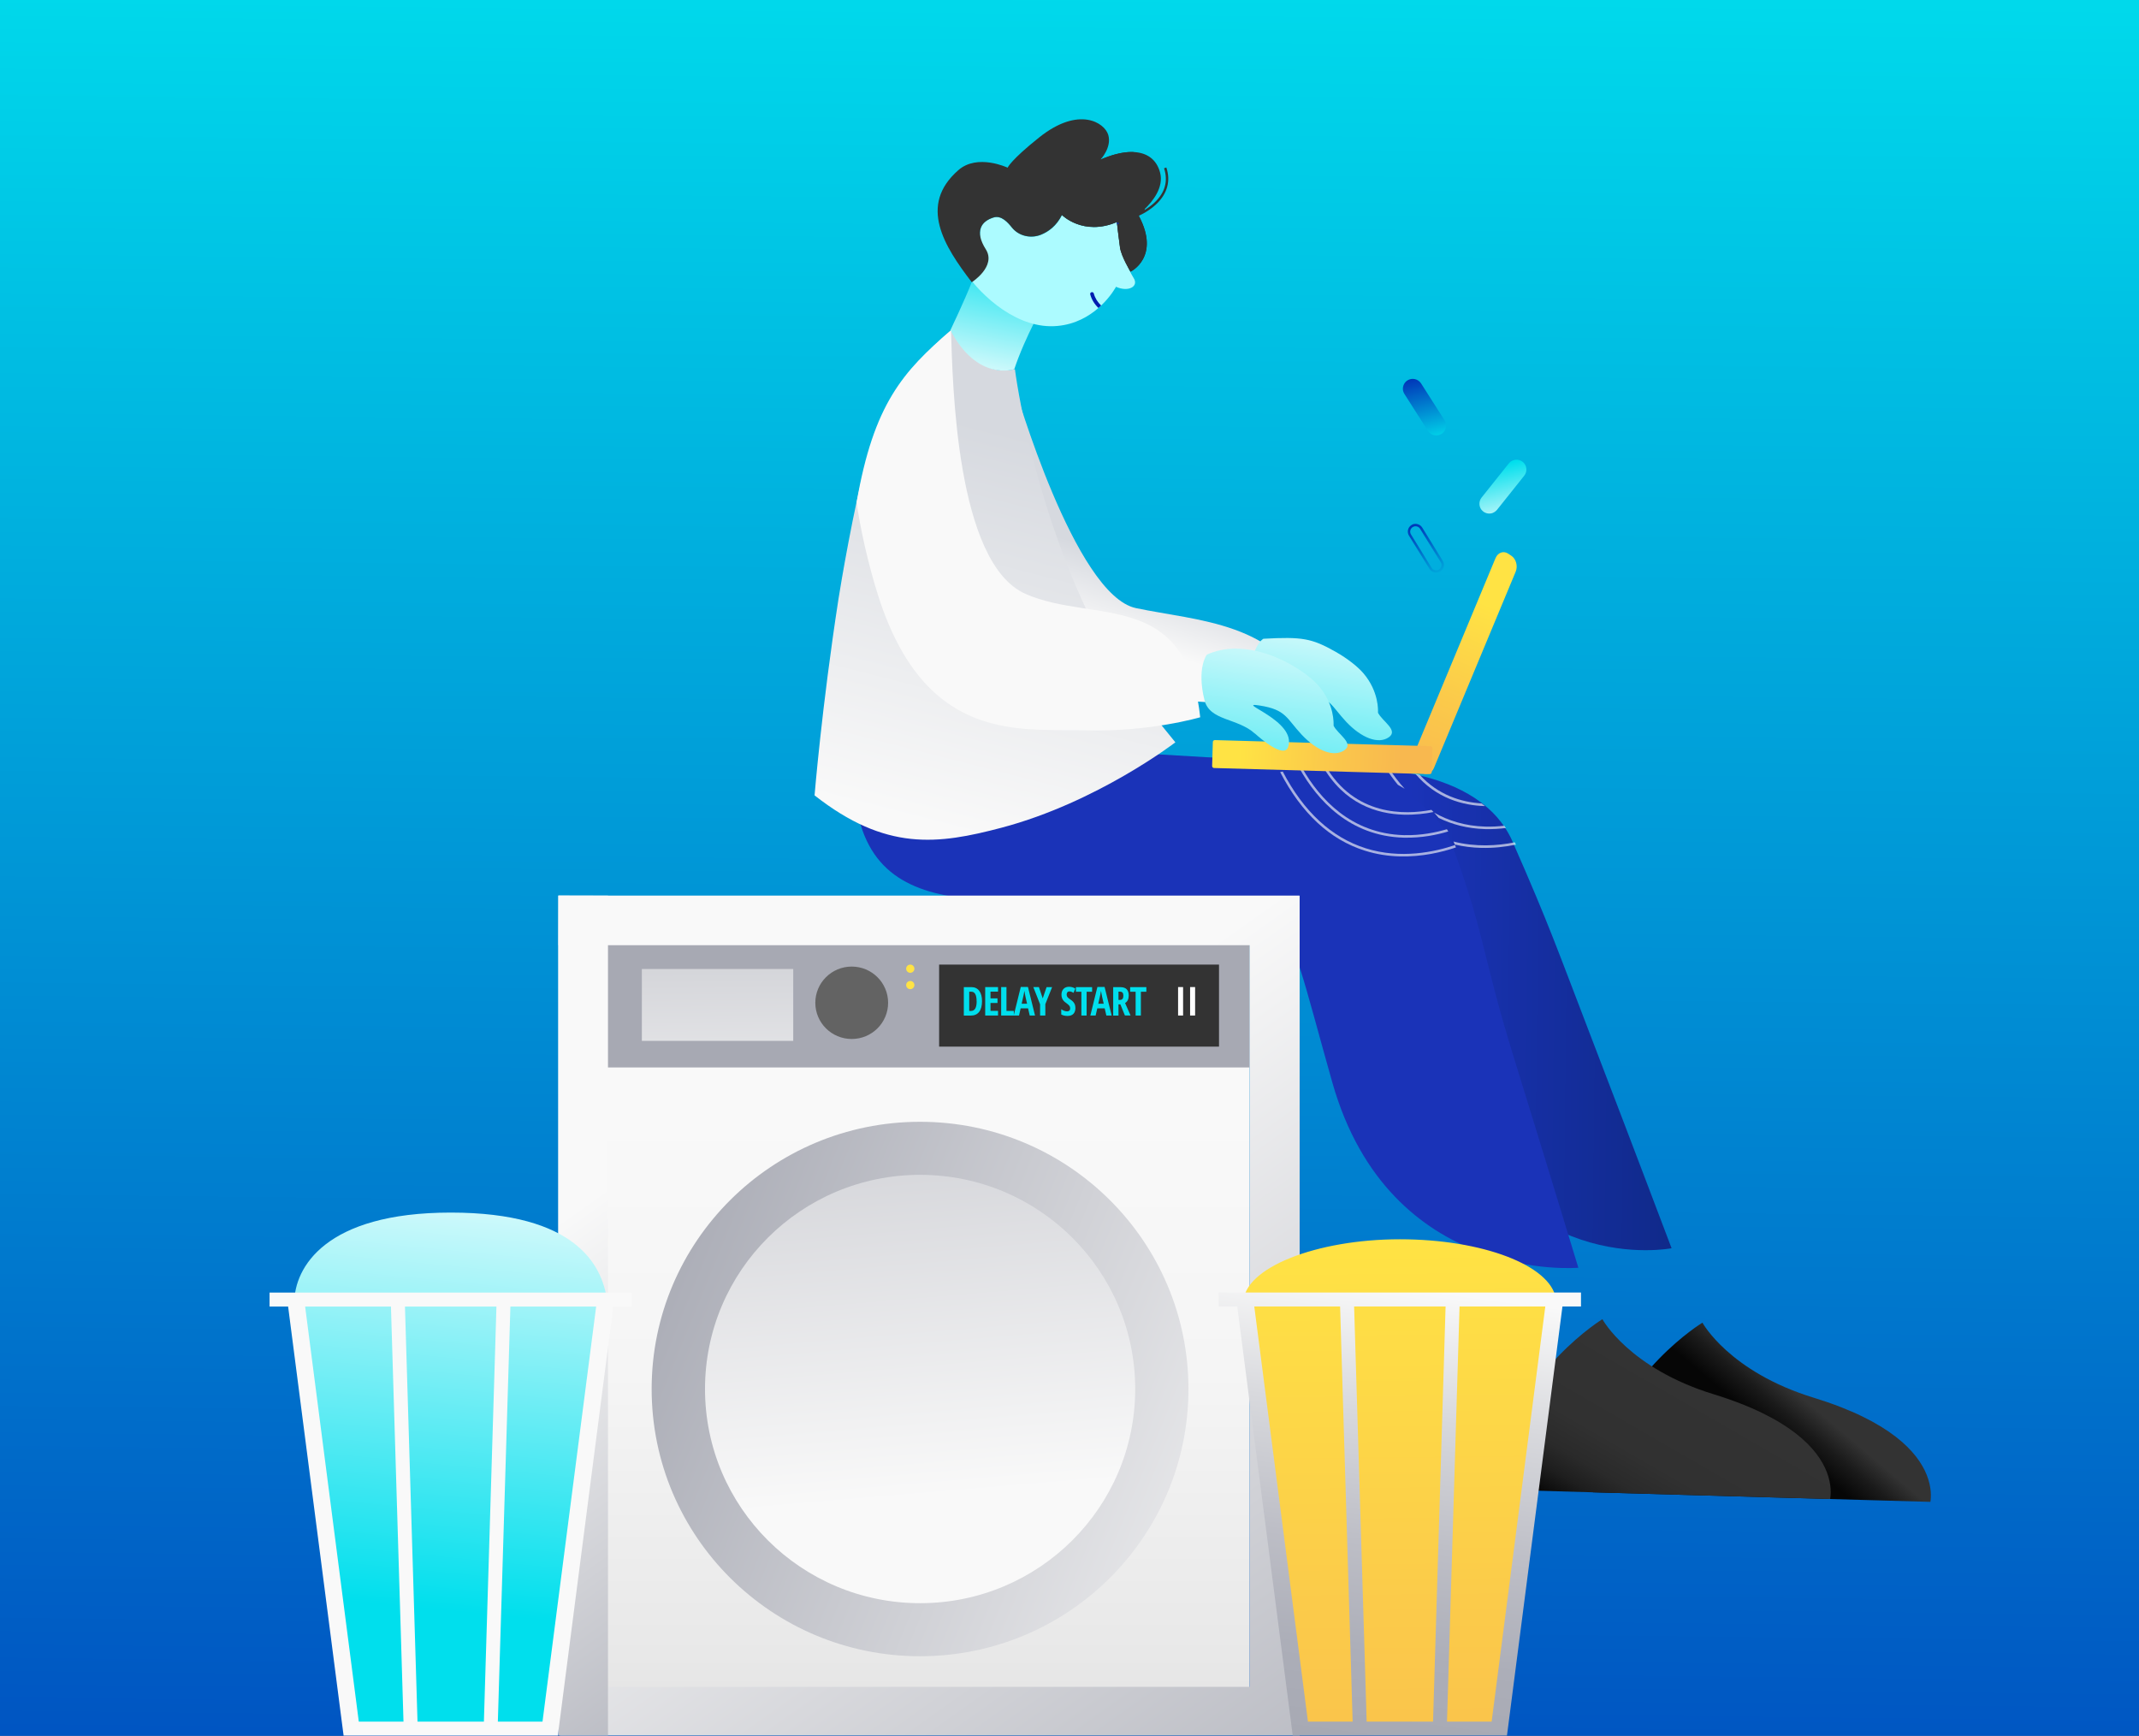<svg width="520" height="422" viewBox="0 0 520 422" fill="none" xmlns="http://www.w3.org/2000/svg">
<rect x="0" y="0" width="520" height="422" fill="#808080" stroke="none"/>
<rect width="520" height="422" fill="url(#paint0_linear_5922_329724)"/>
<path d="M387.238 362.786L469.283 365.111C469.455 364.098 469.641 361.644 468.367 358.492C466.162 353.042 459.589 345.525 440.947 339.804C420.314 333.471 413.871 321.545 413.871 321.545C413.871 321.545 394.025 333.599 388.398 356.224C387.883 358.321 387.482 360.503 387.238 362.786Z" fill="url(#paint1_linear_5922_329724)"/>
<path d="M362.973 362.099L444.903 364.424C445.075 363.525 445.347 361.043 444.087 357.819C441.953 352.356 435.438 344.738 416.624 338.961C395.991 332.627 389.548 320.701 389.548 320.701C389.548 320.701 369.688 332.855 364.118 355.551C363.603 357.648 363.216 359.831 362.973 362.113V362.099Z" fill="url(#paint2_linear_5922_329724)"/>
<path d="M246.678 94.086C246.678 94.086 261.255 144.699 276.16 147.837C291.066 150.975 311.054 151.247 318.385 169.891C318.385 169.891 294.574 173.158 275.186 168.022C255.814 162.887 248.21 138.422 248.21 138.422L246.664 94.086H246.678Z" fill="url(#paint3_linear_5922_329724)"/>
<path d="M225.828 188.407C227.002 233.328 274.11 213.456 311.367 215.596C348.981 217.765 332.429 215.325 349.568 263.313C366.707 311.301 406.369 303.456 406.369 303.456C406.369 303.456 396.518 277.393 387.369 253.584C378.219 229.776 376.788 225.268 367.71 204.612C367.609 204.384 367.509 204.17 367.409 203.942C367.323 203.77 367.251 203.614 367.166 203.442C366.607 202.344 365.977 201.317 365.276 200.347C365.161 200.176 365.032 200.019 364.903 199.848C363.7 198.264 362.297 196.88 360.78 195.654C360.536 195.454 360.293 195.268 360.035 195.069C356.112 192.116 351.415 190.176 346.733 188.92C346.418 188.835 346.103 188.749 345.788 188.678C343.869 188.193 341.979 187.836 340.132 187.551C339.889 187.508 339.66 187.48 339.416 187.451C337.913 187.237 336.467 187.08 335.092 186.966C334.877 186.952 334.663 186.938 334.448 186.909C328.477 186.467 324.167 186.823 324.167 186.823L225.828 188.393V188.407Z" fill="url(#paint4_linear_5922_329724)"/>
<path d="M276.574 218.978C315.62 220.077 309.95 213.985 323.896 263.158C337.842 312.315 383.704 308.193 383.704 308.193C383.704 308.193 375.571 281.46 367.997 257.009C360.422 232.559 361.038 227.438 353.277 206.125C353.192 205.897 353.106 205.669 353.02 205.441C352.948 205.269 352.891 205.098 352.805 204.941C352.361 203.914 351.846 202.93 351.287 202.003L350.987 201.532C350.127 200.191 349.125 198.964 348.023 197.837C347.865 197.68 347.708 197.523 347.55 197.367C334.821 184.899 309.663 185.056 309.663 185.056L207.888 179.021C203.464 227.323 237.541 217.894 276.588 218.993L276.574 218.978Z" fill="#1A33B8"/>
<path d="M362.927 124.671C363.299 124.529 363.643 124.272 363.929 123.944L370.559 115.627C371.375 114.6 371.203 113.088 370.172 112.275C369.141 111.462 367.623 111.633 366.793 112.66L360.164 120.977C359.347 122.004 359.519 123.516 360.55 124.329C361.252 124.885 362.154 124.985 362.927 124.686V124.671Z" fill="url(#paint5_linear_5922_329724)"/>
<path d="M341.048 94.6C341.063 94.999 341.192 95.413 341.421 95.77L347.134 104.742C347.85 105.855 349.324 106.183 350.441 105.484C351.558 104.771 351.887 103.302 351.186 102.189L345.473 93.216C344.757 92.103 343.282 91.775 342.165 92.474C341.421 92.945 341.02 93.772 341.048 94.6Z" fill="url(#paint6_linear_5922_329724)"/>
<path d="M344.072 127.354C343.743 127.354 343.428 127.453 343.142 127.639C342.254 128.181 341.982 129.336 342.526 130.221L347.538 138.323C347.81 138.751 348.211 139.051 348.712 139.165C349.198 139.279 349.714 139.208 350.143 138.937C351.031 138.395 351.303 137.239 350.759 136.355L345.748 128.252C345.476 127.824 345.06 127.525 344.574 127.411C344.416 127.368 344.244 127.354 344.087 127.354H344.072ZM343.457 128.138C343.757 127.953 344.101 127.896 344.43 127.981C344.774 128.067 345.046 128.266 345.232 128.566L350.244 136.669C350.616 137.268 350.43 138.067 349.814 138.452C349.513 138.637 349.17 138.694 348.826 138.609C348.483 138.537 348.21 138.323 348.024 138.024L343.013 129.921C342.641 129.322 342.827 128.523 343.442 128.138H343.457Z" fill="url(#paint7_linear_5922_329724)"/>
<path d="M231.214 80.293C237.628 91.734 244.974 90.008 245.804 89.922L246.735 89.765C246.735 89.765 251.36 127.611 270.876 161.219C273.668 166.041 282.488 176.355 285.738 180.463C285.738 180.463 266.795 195.042 243.542 201.205C227.949 205.327 215.377 206.982 198.023 193.359C198.023 193.359 199.77 171.947 203.837 145.613C204.367 142.218 207.488 123.531 210.695 111.719C213.559 101.22 219.272 90.293 231.185 80.293" fill="url(#paint8_linear_5922_329724)"/>
<path d="M368.469 138.98L348.595 186.712C348.037 188.067 346.648 188.552 345.502 187.782L344.744 187.268C343.598 186.498 343.14 184.772 343.698 183.402L363.572 135.671C364.145 134.316 365.52 133.831 366.665 134.601L367.424 135.114C368.569 135.885 369.042 137.611 368.469 138.98Z" fill="url(#paint9_linear_5922_329724)"/>
<path d="M231.057 80.278C237.701 92.917 246.578 89.75 246.578 89.75C247.91 85.741 249.771 81.704 251.332 78.566C244.717 76.826 240.465 72.603 236.284 68.481C234.436 73.188 231.043 80.278 231.043 80.278H231.057Z" fill="url(#paint10_linear_5922_329724)"/>
<path d="M234.449 65.998C238.716 72.132 247.493 80.163 257.115 79.236C261.425 78.837 264.718 76.897 267.038 74.871C267.267 74.671 267.482 74.471 267.697 74.272C270.131 71.961 271.305 69.721 271.305 69.721C274.312 71.091 276.946 69.621 275.572 67.553C275.171 66.939 274.713 66.055 274.297 65.099C273.252 62.845 272.307 60.263 272.307 60.263C272.307 60.249 272.307 60.235 272.307 60.221C271.992 58.038 271.534 53.987 271.534 53.987C263.33 57.482 258.189 52.289 258.189 52.289C256.858 54.914 254.939 56.34 253.078 57.082C250.586 58.081 247.679 57.41 246.004 55.328C245.059 54.158 243.47 52.303 241.565 52.888C238.444 53.844 237.427 55.755 238.902 60.62C240.32 65.299 234.879 65.969 234.449 66.012V65.998Z" fill="#ACFBFF"/>
<path d="M265.032 71.549C265.376 72.832 266.091 73.974 267.037 74.872C267.266 74.673 267.48 74.473 267.695 74.273C266.85 73.489 266.206 72.476 265.905 71.349C265.762 70.792 264.889 71.006 265.046 71.563L265.032 71.549Z" fill="#001CB0"/>
<path d="M236.25 68.608C236.25 68.608 242.293 64.756 239.644 60.591C236.923 56.283 238.441 53.829 241.548 52.859C243.453 52.274 245.042 54.114 245.987 55.298C247.648 57.381 250.569 58.051 253.046 57.053C254.907 56.311 256.826 54.899 258.158 52.26C258.158 52.26 263.312 57.452 271.502 53.972C271.502 53.972 271.531 54.243 271.574 54.585C271.717 55.812 272.032 58.551 272.276 60.206C272.591 62.388 274.824 66.04 274.824 66.04C274.824 66.04 282.198 62.516 276.829 52.445C276.958 52.388 277.688 52.089 278.633 51.504C279.392 51.033 280.294 50.405 281.139 49.592C283.802 47.053 284.632 43.972 283.544 40.719L282.986 40.905C284.002 43.972 283.258 46.753 280.752 49.164C279.95 49.935 279.077 50.548 278.347 50.99C278.118 51.133 277.889 51.261 277.688 51.361C277.86 51.204 278.06 51.033 278.261 50.833C280.165 49.022 283 45.569 282.012 41.917C281.167 38.779 278.891 37.139 275.669 36.968C273.865 36.868 271.746 37.239 269.426 38.052C268.811 38.266 268.181 38.508 267.551 38.779C267.551 38.779 270.314 35.869 269.426 32.816C268.567 29.821 262.281 25.727 252.674 33.373C245.686 38.936 244.956 40.762 244.956 40.762C244.956 40.762 237.639 37.296 233 41.347C223.206 49.877 229.506 59.82 236.236 68.608H236.25Z" fill="#333333"/>
<path d="M278.364 50.99L278.278 50.848L276.058 46.711C276.388 51.918 271.52 53.986 271.52 53.986C271.52 53.986 271.978 58.038 272.293 60.22C272.608 62.403 274.841 66.055 274.841 66.055C274.841 66.055 282.215 62.531 276.846 52.46" fill="#333333"/>
<path d="M261.141 43.615C261.141 43.615 266.238 44.413 270.491 42.859C273.598 41.717 274.371 39.706 275.688 36.967C273.884 36.867 271.765 37.238 269.445 38.051L267.57 38.779C267.57 38.779 264.348 42.859 261.155 43.6L261.141 43.615Z" fill="#333333"/>
<path d="M272.121 54.302L271.52 53.988C271.52 53.988 271.548 54.245 271.591 54.602L272.121 54.302Z" fill="url(#paint11_linear_5922_329724)"/>
<path d="M258.174 52.275C258.174 52.275 263.329 57.467 271.519 53.986L258.246 46.94C259.835 49.336 258.16 52.275 258.16 52.275H258.174Z" fill="#333333"/>
<path d="M208.242 122.047C208.987 127.853 211.077 137.225 213.411 144.572C219.94 165.242 230.264 172.917 240.845 175.784C248.849 177.952 257.011 177.368 263.798 177.553C279.519 177.995 291.776 174.372 291.776 174.372C289.285 151.063 276.083 149.85 262.724 147.767C258.142 147.054 253.531 146.241 249.322 144.386C232.311 136.897 231.596 92.689 231.195 80.293C219.468 90.307 212.395 98.296 208.257 122.033L208.242 122.047Z" fill="#F9F9F9"/>
<path d="M308.161 214.871C308.848 215.356 310.366 216.398 310.953 216.997C311.555 217.61 312.056 218.68 312.958 220.292L315.206 232.66C315.206 232.66 311.941 224.843 308.92 222.66C305.269 220.021 302.82 219.95 302.82 219.95L303.164 213.288C303.551 213.416 304.653 212.446 308.175 214.871H308.161Z" fill="#1A33B8"/>
<path opacity="0.64" d="M351.748 201.588C349.128 202.358 345.462 203.128 341.367 203.029H341.281C328.48 202.658 320.849 194.227 316.582 186.752C316.367 186.78 316.152 186.823 315.938 186.852C320.262 194.512 328.065 203.271 341.253 203.642H341.367C345.605 203.742 349.385 202.943 352.077 202.13L351.748 201.588Z" fill="#F9F9F9"/>
<path opacity="0.64" d="M311.211 187.695C316.38 197.695 323.31 204.143 331.829 206.81C334.693 207.709 337.514 208.123 340.22 208.194C345.69 208.351 350.601 207.152 353.952 206.011C353.88 205.826 353.808 205.626 353.722 205.441C348.797 207.11 340.506 208.907 332.016 206.225C323.711 203.6 316.924 197.324 311.841 187.566C311.626 187.609 311.426 187.638 311.211 187.695Z" fill="#F9F9F9"/>
<path opacity="0.64" d="M321.461 186.097C326.73 195.412 334.72 197.88 341.263 198.051C344.041 198.122 346.561 197.794 348.494 197.409C348.322 197.238 348.165 197.052 347.993 196.881C341.593 198.108 329.336 198.465 322.134 186.025C321.905 186.04 321.69 186.068 321.461 186.082V186.097Z" fill="#F9F9F9"/>
<path opacity="0.64" d="M361.051 200.948C356.197 200.805 352.102 199.521 348.637 197.553C349.023 197.966 349.396 198.409 349.754 198.837C352.975 200.42 356.712 201.433 361.036 201.561H361.151C362.898 201.604 364.559 201.49 366.105 201.29C365.976 201.105 365.833 200.905 365.69 200.734C364.258 200.905 362.74 200.991 361.137 200.948H361.051Z" fill="#F9F9F9"/>
<path opacity="0.64" d="M336.883 186.711C337.742 188.08 338.716 189.45 339.832 190.791C340.391 191.105 340.935 191.418 341.479 191.747C340.033 190.163 338.787 188.494 337.699 186.825C337.427 186.782 337.155 186.739 336.897 186.711H336.883Z" fill="#F9F9F9"/>
<path opacity="0.64" d="M353.363 204.598C353.464 204.827 353.578 205.069 353.664 205.312C355.826 205.825 357.959 206.068 360.007 206.125C363.1 206.21 365.992 205.868 368.541 205.34C368.455 205.155 368.355 204.955 368.254 204.769C364.002 205.625 358.761 205.953 353.363 204.584V204.598Z" fill="#F9F9F9"/>
<path opacity="0.64" d="M330.996 185.626C331.082 185.783 331.168 185.94 331.254 186.111C331.469 186.51 331.683 186.895 331.898 187.295C332.199 187.395 332.485 187.509 332.786 187.609C332.514 187.138 332.242 186.653 331.984 186.168C331.87 185.954 331.755 185.726 331.626 185.512C331.411 185.555 331.211 185.597 330.996 185.64V185.626Z" fill="#F9F9F9"/>
<path opacity="0.64" d="M344.07 188.096C349.11 194.073 355.582 195.813 361.023 195.97C360.751 195.742 360.465 195.528 360.193 195.314C355.282 195.014 349.683 193.331 345.144 188.367C344.786 188.267 344.428 188.181 344.07 188.096Z" fill="#F9F9F9"/>
<path d="M347.55 188.194L295.144 186.71C294.872 186.71 294.672 186.482 294.672 186.211L294.844 180.391C294.844 180.12 295.073 179.92 295.345 179.92L347.75 181.403C348.022 181.403 348.223 181.632 348.223 181.903L348.051 187.723C348.051 187.994 347.822 188.194 347.55 188.194Z" fill="url(#paint12_linear_5922_329724)"/>
<path d="M315.864 175.183C311.625 171.332 303.478 172.302 303.607 167.024C303.836 156.867 307.144 155.284 307.144 155.284C316.594 154.77 318.856 155.169 324.641 158.422C327.662 160.134 330.11 162.102 331.471 163.7C335.222 168.108 335.022 172.744 334.993 173.229C334.993 173.229 334.993 173.229 334.993 173.243V173.258C336.01 175.34 340.105 177.566 337.585 179.263C335.065 180.961 331.012 179.449 327.261 175.469C323.51 171.475 323.51 169.392 317.038 168.365C310.566 167.338 326.287 172.045 323.925 178.493C322.923 181.218 317.453 176.596 315.878 175.169L315.864 175.183Z" fill="url(#paint13_linear_5922_329724)"/>
<path d="M305.064 178.337C300.812 174.485 294.053 175.298 292.808 170.177C290.875 162.317 293.395 159.15 293.395 159.15C300.11 156.04 308.057 158.323 313.841 161.575C316.863 163.273 319.311 165.256 320.671 166.853C324.423 171.261 324.222 175.897 324.194 176.382V176.411C325.21 178.494 329.305 180.719 326.785 182.417C324.265 184.114 320.213 182.602 316.462 178.622C312.71 174.628 312.71 172.531 306.238 171.518C299.766 170.491 315.488 175.198 313.125 181.646C312.123 184.371 306.654 179.749 305.079 178.322L305.064 178.337Z" fill="url(#paint14_linear_5922_329724)"/>
<path d="M147.605 411.798H303.805V218.148H147.605V411.798Z" fill="url(#paint15_linear_5922_329724)"/>
<path d="M147.605 259.505H303.805V217.908H147.605V259.505Z" fill="#A7A9B3"/>
<path d="M156.039 253.043H192.837V235.568H156.039V253.043Z" fill="url(#paint16_linear_5922_329724)"/>
<path d="M223.667 402.642C259.707 402.642 288.916 373.555 288.916 337.678C288.916 301.802 259.707 272.715 223.667 272.715C187.628 272.715 158.418 301.802 158.418 337.678C158.418 373.555 187.628 402.642 223.667 402.642Z" fill="url(#paint17_linear_5922_329724)"/>
<path d="M223.682 389.745C252.562 389.745 275.973 366.436 275.973 337.677C275.973 308.919 252.562 285.609 223.682 285.609C194.801 285.609 171.391 308.919 171.391 337.677C171.391 366.436 194.801 389.745 223.682 389.745Z" fill="url(#paint18_linear_5922_329724)"/>
<path d="M207.056 252.584C211.938 252.584 215.905 248.647 215.905 243.782C215.905 238.918 211.938 234.98 207.056 234.98C202.173 234.98 198.207 238.918 198.207 243.782C198.207 248.647 202.173 252.584 207.056 252.584Z" fill="#636363"/>
<path d="M315.949 421.915V217.765H315.906V217.723H135.823L135.766 229.791H303.821V410.074H136.095V421.9H315.949V421.915Z" fill="url(#paint19_linear_5922_329724)"/>
<path d="M147.807 319.09V421.913H135.68V217.707L147.807 217.736V319.09Z" fill="url(#paint20_linear_5922_329724)"/>
<path d="M296.346 234.498H228.305V254.441H296.346V234.498Z" fill="#333333"/>
<path d="M238.733 243.371C238.733 244.513 238.504 245.383 238.031 245.996C237.559 246.595 236.9 246.895 236.012 246.895H234.309V239.976H236.17C236.972 239.976 237.602 240.276 238.06 240.875C238.504 241.474 238.733 242.301 238.733 243.371ZM237.416 243.4C237.416 241.859 236.986 241.089 236.141 241.089H235.626V245.768H236.041C236.514 245.768 236.857 245.568 237.086 245.183C237.315 244.784 237.43 244.199 237.43 243.414L237.416 243.4ZM242.628 246.881H239.506V239.962H242.628V241.075H240.795V242.715H242.499V243.828H240.795V245.739H242.628V246.866V246.881ZM243.387 246.881V239.962H244.675V245.754H246.465V246.881H243.387ZM250.331 246.881L249.93 245.14H248.126L247.725 246.881H246.436L248.155 239.933H249.901L251.62 246.881H250.317H250.331ZM249.687 243.999L249.314 242.387C249.3 242.287 249.243 242.045 249.171 241.66C249.1 241.26 249.042 241.003 249.028 240.875C248.985 241.146 248.928 241.446 248.87 241.774C248.799 242.102 248.641 242.844 248.369 244.013H249.687V243.999ZM253.495 242.701L254.426 239.976H255.772L254.125 244.113V246.881H252.851V244.156L251.204 239.962H252.565L253.481 242.687L253.495 242.701ZM261.442 244.983C261.442 245.625 261.285 246.125 260.955 246.467C260.626 246.809 260.153 246.98 259.538 246.98C258.922 246.98 258.421 246.866 257.991 246.624V245.354C258.507 245.697 258.994 245.868 259.423 245.868C259.667 245.868 259.853 245.796 259.982 245.668C260.11 245.54 260.168 245.354 260.168 245.112C260.168 244.869 260.096 244.669 259.939 244.484C259.795 244.299 259.538 244.085 259.208 243.842C258.908 243.642 258.679 243.443 258.535 243.257C258.378 243.072 258.263 242.858 258.177 242.63C258.092 242.401 258.049 242.13 258.049 241.816C258.049 241.217 258.22 240.761 258.55 240.404C258.879 240.062 259.323 239.891 259.881 239.891C260.44 239.891 260.927 240.033 261.413 240.333L260.984 241.36C260.826 241.274 260.669 241.189 260.497 241.117C260.325 241.046 260.153 241.018 259.967 241.018C259.752 241.018 259.595 241.089 259.48 241.232C259.366 241.36 259.309 241.56 259.309 241.788C259.309 242.016 259.38 242.23 259.509 242.401C259.638 242.572 259.881 242.772 260.211 242.986C260.669 243.286 260.984 243.6 261.156 243.913C261.342 244.227 261.428 244.584 261.428 244.998L261.442 244.983ZM264.177 246.881H262.888V241.103H261.557V239.976H265.494V241.103H264.163V246.881H264.177ZM268.959 246.881L268.558 245.14H266.754L266.353 246.881H265.065L266.783 239.933H268.53L270.248 246.881H268.945H268.959ZM268.315 243.999L267.943 242.387C267.928 242.287 267.871 242.045 267.799 241.66C267.728 241.26 267.671 241.003 267.656 240.875C267.613 241.146 267.556 241.446 267.499 241.774C267.427 242.102 267.27 242.844 266.998 244.013H268.315V243.999ZM271.909 244.199V246.895H270.62V239.976H272.31C273.026 239.976 273.555 240.147 273.885 240.476C274.228 240.818 274.4 241.331 274.4 242.016C274.4 242.886 274.1 243.5 273.513 243.842L274.844 246.866H273.47L272.367 244.17H271.909V244.199ZM271.909 243.086H272.238C272.539 243.086 272.754 243 272.897 242.829C273.026 242.658 273.097 242.401 273.097 242.059C273.097 241.717 273.026 241.46 272.883 241.303C272.739 241.146 272.525 241.075 272.238 241.075H271.909V243.072V243.086ZM277.364 246.881H276.076V241.103H274.744V239.976H278.681V241.103H277.35V246.881H277.364Z" fill="#00DFED"/>
<path d="M286.398 246.88V239.961H287.615V246.88H286.398ZM289.319 246.88V239.961H290.536V246.88H289.319Z" fill="white"/>
<path d="M221.291 236.495C221.845 236.495 222.294 236.048 222.294 235.497C222.294 234.945 221.845 234.498 221.291 234.498C220.738 234.498 220.289 234.945 220.289 235.497C220.289 236.048 220.738 236.495 221.291 236.495Z" fill="#FFE344"/>
<path d="M221.291 240.476C221.845 240.476 222.294 240.029 222.294 239.477C222.294 238.926 221.845 238.479 221.291 238.479C220.738 238.479 220.289 238.926 220.289 239.477C220.289 240.029 220.738 240.476 221.291 240.476Z" fill="#FFE344"/>
<path d="M377.889 319.062C378.176 318.306 378.319 317.521 378.319 316.723C378.319 316.494 378.319 316.252 378.276 316.024L378.319 315.724H378.247C376.987 307.65 360.478 301.273 340.303 301.273C320.129 301.273 302.273 308.192 302.273 316.723C302.273 318.306 302.86 319.818 303.934 321.259L315.776 419.903H364.802L377.875 319.062H377.889Z" fill="url(#paint21_linear_5922_329724)"/>
<path d="M384.332 314.225H296.273V317.62H300.784L313.828 418.532L314.272 421.927H366.348L366.792 418.532L379.836 317.62H384.346V314.225H384.332ZM351.428 317.62L348.378 418.532H332.241L329.192 317.62H351.442H351.428ZM317.966 418.532L304.922 317.62H325.784L328.834 418.532H317.966ZM362.639 418.532H351.772L354.822 317.62H375.669L362.625 418.532H362.639Z" fill="url(#paint22_linear_5922_329724)"/>
<path d="M147.163 319.064C147.449 318.308 147.592 317.524 147.592 316.725C147.592 316.497 147.592 316.254 147.549 316.026L147.592 315.726H147.521C146.261 307.652 140.089 294.785 109.577 294.785C79.064 294.785 71.547 308.18 71.547 316.711C71.547 318.294 72.134 319.806 73.208 321.247L85.049 419.891H134.076L147.148 319.05L147.163 319.064Z" fill="url(#paint23_linear_5922_329724)"/>
<path d="M153.59 314.229H65.531V317.624H70.042L83.086 418.536L83.53 421.931H135.606L136.05 418.536L149.094 317.624H153.604V314.229H153.59ZM120.686 317.624L117.636 418.536H101.499L98.449 317.624H120.7H120.686ZM87.224 418.536L74.18 317.624H95.042L98.091 418.536H87.224ZM131.897 418.536H121.03L124.079 317.624H144.927L131.883 418.536H131.897Z" fill="url(#paint24_linear_5922_329724)"/>
<defs>
<linearGradient id="paint0_linear_5922_329724" x1="261.204" y1="-20.642" x2="254.272" y2="606.928" gradientUnits="userSpaceOnUse">
<stop stop-color="#00DFED"/>
<stop offset="1" stop-color="#001CB0"/>
</linearGradient>
<linearGradient id="paint1_linear_5922_329724" x1="418.725" y1="368.206" x2="440.851" y2="342.077" gradientUnits="userSpaceOnUse">
<stop offset="0.67" stop-color="#060606"/>
<stop offset="0.84" stop-color="#1A1A1A"/>
<stop offset="1" stop-color="#333333"/>
</linearGradient>
<linearGradient id="paint2_linear_5922_329724" x1="415.951" y1="338.247" x2="394.821" y2="374.792" gradientUnits="userSpaceOnUse">
<stop stop-color="#333333"/>
<stop offset="0.53" stop-color="#313131"/>
<stop offset="0.72" stop-color="#2A2A2A"/>
<stop offset="0.85" stop-color="#1E1E1E"/>
<stop offset="0.96" stop-color="#0D0D0D"/>
<stop offset="1" stop-color="#060606"/>
</linearGradient>
<linearGradient id="paint3_linear_5922_329724" x1="268.958" y1="174.114" x2="286.806" y2="118.298" gradientUnits="userSpaceOnUse">
<stop offset="0.32" stop-color="#F9F9F9"/>
<stop offset="0.65" stop-color="#D6D9DF"/>
</linearGradient>
<linearGradient id="paint4_linear_5922_329724" x1="341.951" y1="245.068" x2="464.588" y2="246.448" gradientUnits="userSpaceOnUse">
<stop stop-color="#1A33B8"/>
<stop offset="0.69" stop-color="#0D277C"/>
</linearGradient>
<linearGradient id="paint5_linear_5922_329724" x1="363.056" y1="109.151" x2="367.307" y2="126.162" gradientUnits="userSpaceOnUse">
<stop offset="0.24" stop-color="#00DFED"/>
<stop offset="1" stop-color="#CCF9FB"/>
</linearGradient>
<linearGradient id="paint6_linear_5922_329724" x1="343.253" y1="86.897" x2="348.87" y2="109.389" gradientUnits="userSpaceOnUse">
<stop offset="0.11" stop-color="#001CB0"/>
<stop offset="0.93" stop-color="#00DFED"/>
</linearGradient>
<linearGradient id="paint7_linear_5922_329724" x1="330.241" y1="96.983" x2="353.578" y2="149.059" gradientUnits="userSpaceOnUse">
<stop offset="0.53" stop-color="#001CB0"/>
<stop offset="0.93" stop-color="#00DFED"/>
</linearGradient>
<linearGradient id="paint8_linear_5922_329724" x1="230.584" y1="214.329" x2="268.391" y2="66.915" gradientUnits="userSpaceOnUse">
<stop offset="0.08" stop-color="#F9F9F9"/>
<stop offset="0.72" stop-color="#D6D9DF"/>
</linearGradient>
<linearGradient id="paint9_linear_5922_329724" x1="361.811" y1="147.04" x2="343.7" y2="192.122" gradientUnits="userSpaceOnUse">
<stop stop-color="#FFE344"/>
<stop offset="0.51" stop-color="#FBCA4A"/>
<stop offset="1" stop-color="#F8B84F"/>
</linearGradient>
<linearGradient id="paint10_linear_5922_329724" x1="252.206" y1="23.959" x2="239.369" y2="89.155" gradientUnits="userSpaceOnUse">
<stop offset="0.56" stop-color="#00DFED"/>
<stop offset="1" stop-color="#CCF9FB"/>
</linearGradient>
<linearGradient id="paint11_linear_5922_329724" x1="272.178" y1="55.144" x2="271.381" y2="53.401" gradientUnits="userSpaceOnUse">
<stop offset="0.46" stop-color="#1031AE"/>
<stop offset="0.78" stop-color="#0D277C"/>
</linearGradient>
<linearGradient id="paint12_linear_5922_329724" x1="301.459" y1="183.03" x2="340.676" y2="185.099" gradientUnits="userSpaceOnUse">
<stop stop-color="#FFE344"/>
<stop offset="0.51" stop-color="#FBCA4A"/>
<stop offset="1" stop-color="#F8B84F"/>
</linearGradient>
<linearGradient id="paint13_linear_5922_329724" x1="312.542" y1="225.896" x2="323.473" y2="154.957" gradientUnits="userSpaceOnUse">
<stop offset="0.24" stop-color="#00DFED"/>
<stop offset="1" stop-color="#CCF9FB"/>
</linearGradient>
<linearGradient id="paint14_linear_5922_329724" x1="300.969" y1="229.42" x2="312.014" y2="157.768" gradientUnits="userSpaceOnUse">
<stop offset="0.24" stop-color="#00DFED"/>
<stop offset="1" stop-color="#CCF9FB"/>
</linearGradient>
<linearGradient id="paint15_linear_5922_329724" x1="225.698" y1="189.889" x2="225.698" y2="410.957" gradientUnits="userSpaceOnUse">
<stop offset="0.36" stop-color="#F9F9F9"/>
<stop offset="0.65" stop-color="#F5F5F5"/>
<stop offset="0.94" stop-color="#E9E9E9"/>
<stop offset="1" stop-color="#E6E6E6"/>
</linearGradient>
<linearGradient id="paint16_linear_5922_329724" x1="173.679" y1="168.593" x2="175.314" y2="331.402" gradientUnits="userSpaceOnUse">
<stop stop-color="#A7A9B3"/>
<stop offset="0.74" stop-color="#F9F9F9"/>
</linearGradient>
<linearGradient id="paint17_linear_5922_329724" x1="150.715" y1="308.249" x2="397.004" y2="408.402" gradientUnits="userSpaceOnUse">
<stop stop-color="#A7A9B3"/>
<stop offset="0.74" stop-color="#F9F9F9"/>
</linearGradient>
<linearGradient id="paint18_linear_5922_329724" x1="209.506" y1="170.974" x2="231.508" y2="431.784" gradientUnits="userSpaceOnUse">
<stop stop-color="#A7A9B3"/>
<stop offset="0.74" stop-color="#F9F9F9"/>
</linearGradient>
<linearGradient id="paint19_linear_5922_329724" x1="340.376" y1="480.088" x2="159.545" y2="224.818" gradientUnits="userSpaceOnUse">
<stop stop-color="#A7A9B3"/>
<stop offset="0.74" stop-color="#F9F9F9"/>
</linearGradient>
<linearGradient id="paint20_linear_5922_329724" x1="215.118" y1="422.641" x2="99.143" y2="258.925" gradientUnits="userSpaceOnUse">
<stop stop-color="#A7A9B3"/>
<stop offset="0.74" stop-color="#F9F9F9"/>
</linearGradient>
<linearGradient id="paint21_linear_5922_329724" x1="340.131" y1="300.403" x2="342.093" y2="482.285" gradientUnits="userSpaceOnUse">
<stop stop-color="#FFE344"/>
<stop offset="0.51" stop-color="#FBCA4A"/>
<stop offset="1" stop-color="#F8B84F"/>
</linearGradient>
<linearGradient id="paint22_linear_5922_329724" x1="321.474" y1="456.534" x2="345.055" y2="279.109" gradientUnits="userSpaceOnUse">
<stop offset="0.19" stop-color="#A7A9B3"/>
<stop offset="0.31" stop-color="#ACAEB8"/>
<stop offset="0.46" stop-color="#BDBEC6"/>
<stop offset="0.64" stop-color="#D8D9DD"/>
<stop offset="0.81" stop-color="#F9F9F9"/>
</linearGradient>
<linearGradient id="paint23_linear_5922_329724" x1="99.253" y1="421.289" x2="111.604" y2="294.862" gradientUnits="userSpaceOnUse">
<stop offset="0.24" stop-color="#00DFED"/>
<stop offset="1" stop-color="#CCF9FB"/>
</linearGradient>
<linearGradient id="paint24_linear_5922_329724" x1="90.746" y1="-7.023" x2="114.311" y2="279.151" gradientUnits="userSpaceOnUse">
<stop offset="0.19" stop-color="#A7A9B3"/>
<stop offset="0.31" stop-color="#ACAEB8"/>
<stop offset="0.46" stop-color="#BDBEC6"/>
<stop offset="0.64" stop-color="#D8D9DD"/>
<stop offset="0.81" stop-color="#F9F9F9"/>
</linearGradient>
</defs>
</svg>
